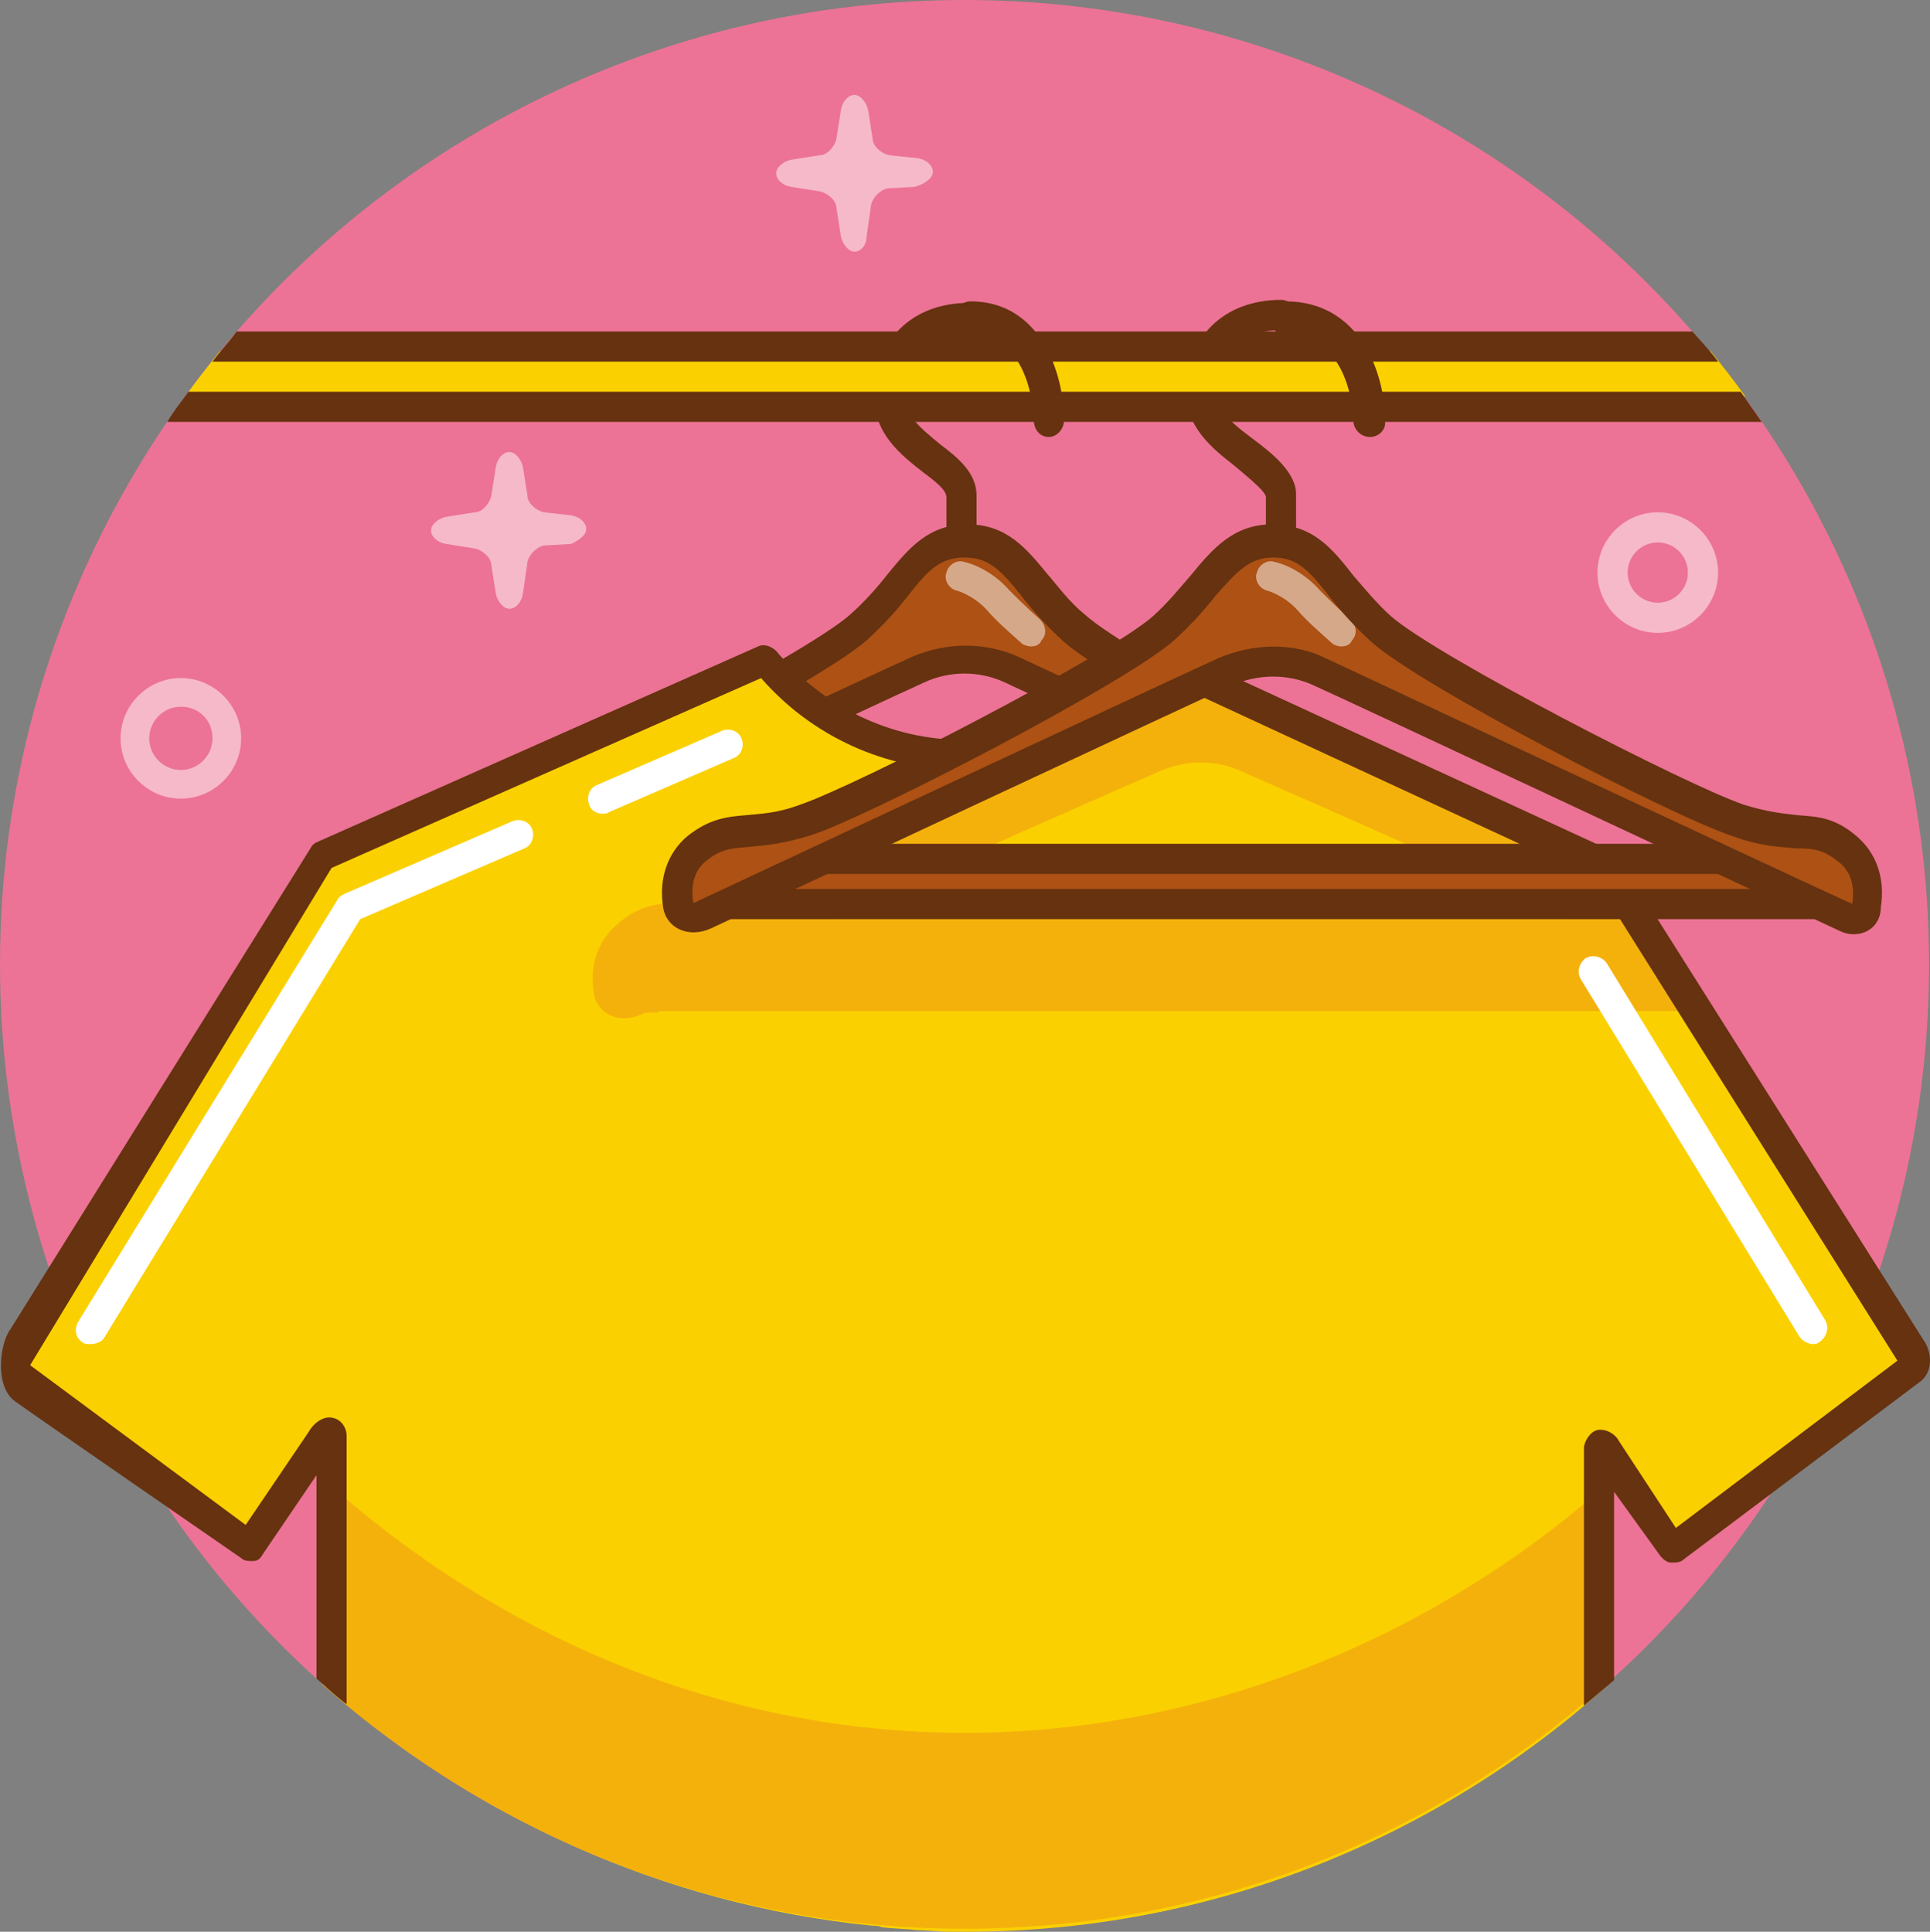 <?xml version="1.0" encoding="utf-8"?>
<!-- Generator: Adobe Illustrator 16.0.0, SVG Export Plug-In . SVG Version: 6.00 Build 0)  -->
<!DOCTYPE svg PUBLIC "-//W3C//DTD SVG 1.1//EN" "http://www.w3.org/Graphics/SVG/1.1/DTD/svg11.dtd">
<svg version="1.1" id="closet" xmlns="http://www.w3.org/2000/svg" xmlns:xlink="http://www.w3.org/1999/xlink" x="0px" y="0px"
	 width="230.112px" height="230.359px" viewBox="0 182.64 230.112 230.359" enable-background="new 0 182.64 230.112 230.359"
	 xml:space="preserve">
<rect x="0" y="182.64" width="230.112" height="230.359" fill="#808080" stroke="none"/>
<g>
	<circle fill="#EC7395" cx="115" cy="297.64" r="115"/>
	<path fill="#663210" d="M114.641,252.719c-1.078,0-1.797-0.898-1.797-1.797v-8.984c0-0.898-1.438-1.977-2.875-3.055
		c-2.516-1.977-5.75-4.492-5.75-8.984c0-6.648,4.492-11.141,11.32-11.141c1.078,0,1.797,0.898,1.797,1.797s-0.719,1.797-1.797,1.797
		c-3.773,0-7.727,1.977-7.727,7.367c0,2.516,2.156,4.133,4.312,5.93c2.156,1.617,4.312,3.414,4.312,6.109v8.984
		C116.438,251.82,115.719,252.719,114.641,252.719z"/>
	<path fill="#663210" d="M152.734,252.719c-1.797,0-1.797-0.719-1.797-1.797v-8.984c0-0.719-2.516-2.695-3.773-3.773
		c-2.516-1.977-5.75-4.492-5.75-8.805c0-6.469,4.492-10.961,11.32-10.961c1.078,0,1.797,0.898,1.797,1.797
		c0,1.078-0.719,1.797-1.797,1.797c-3.773,0-7.727,1.977-7.727,7.188c0,2.516,2.156,4.133,4.312,5.75s5.211,3.953,5.211,6.648v8.984
		C154.531,252,154.531,252.719,152.734,252.719z"/>
	<path fill="#FBD000" d="M26.234,224.508c-1.438,1.797-2.875,3.594-4.133,5.391h185.977c-1.258-1.797-2.695-3.594-4.133-5.391
		H26.234z"/>
	<path fill="#663210" d="M25.336,225.765h179.508c-0.898-1.258-1.977-2.336-3.055-3.594H28.211
		C27.312,223.429,26.234,224.508,25.336,225.765z"/>
	<path fill="#663210" d="M19.945,232.953h190.109c-0.898-1.258-1.617-2.336-2.516-3.594H22.461
		C21.562,230.617,20.664,231.695,19.945,232.953z"/>
	<path fill="none" stroke="#000000" stroke-width="2" stroke-miterlimit="10" d="M138.898,261.344"/>
	<path fill="none" stroke="#000000" stroke-width="2" stroke-miterlimit="10" d="M171.781,261.344"/>
	<path fill="#663210" d="M125.062,234.75c-1.078,0-1.797-0.898-1.797-1.977c0-0.18-0.18-10.242-7.547-10.242
		c-1.078,0-1.797-0.898-1.797-1.977s0.719-1.977,1.797-1.977c8.266,0,11.141,8.445,11.141,14.195
		C126.859,233.851,125.961,234.75,125.062,234.75z"/>
	<path fill="#663210" d="M163.336,234.75c-1.078,0-1.977-0.898-1.977-1.977c0-0.18-0.18-10.242-8.086-10.242
		c-1.078,0-1.977-0.898-1.977-1.977s0.898-1.977,1.977-1.977c8.805,0,11.859,8.445,11.859,14.195
		C165.312,233.851,164.414,234.75,163.336,234.75z"/>
	<rect x="49.055" y="284.883" fill="#AD5114" width="132.789" height="3.594"/>
	<path fill="#663210" d="M181.844,291.89H49.055c-1.078,0-1.797-0.719-1.797-1.797v-5.93c0-1.078,0.719-1.797,1.797-1.797h132.789
		c1.078,0,1.797,0.719,1.797,1.797v5.93C183.641,290.992,182.742,291.89,181.844,291.89z M50.852,288.297h129.195v-2.336H50.852
		V288.297z"/>
	<path fill="#AD5114" d="M183.461,283.445c-4.133-3.234-5.93-0.898-12.938-3.234s-36.656-17.609-42.406-22.641
		s-7.008-10.422-12.938-10.422s-7.367,5.391-12.938,10.422c-5.75,5.031-35.398,20.305-42.406,22.641s-8.984,0-12.938,3.234
		c-2.336,1.977-2.516,4.672-2.156,6.648c0.18,1.438,1.617,1.797,3.055,1.078c11.5-5.391,58.578-27.312,61.812-28.75
		c3.773-1.617,7.906-1.617,11.32,0c3.055,1.438,51.031,23.719,62.172,28.93c1.438,0.719,2.695,0.18,2.875-1.078
		C185.977,288.297,185.797,285.422,183.461,283.445z"/>
	<path opacity="0.5" fill="#FFFFFF" enable-background="new    " d="M122.906,259.726c-0.359,0-0.898-0.18-1.078-0.359
		c-1.617-1.438-3.055-2.695-4.133-3.953c-1.617-1.797-3.594-2.336-3.594-2.336c-0.898-0.18-1.617-1.258-1.258-2.156
		c0.18-0.898,1.258-1.617,2.156-1.258c0.18,0,3.055,0.719,5.391,3.414c0.898,0.898,2.156,2.156,3.594,3.414
		c0.719,0.719,0.898,1.797,0.18,2.516C123.984,259.547,123.445,259.726,122.906,259.726z"/>
	<path fill="#663210" d="M183.281,293.328L183.281,293.328c-0.719,0-1.258-0.18-1.977-0.539
		c-11.141-5.211-58.398-27.312-61.453-28.75s-6.648-1.438-9.703,0c-3.234,1.438-49.773,23.18-61.094,28.57
		c-2.695,1.258-5.211,0-5.57-2.516c-0.539-3.414,0.539-6.289,2.875-8.266c2.695-2.156,4.852-2.336,7.008-2.516
		c1.617-0.18,3.594-0.18,6.469-1.078c6.648-2.336,35.938-17.43,41.508-22.281c1.797-1.617,3.234-3.234,4.492-4.852
		c2.516-3.055,4.852-5.93,9.523-5.93s7.008,2.875,9.523,5.93c1.258,1.438,2.516,3.234,4.492,4.852
		c5.391,4.852,34.68,19.945,41.508,22.281c2.875,0.898,4.852,1.078,6.469,1.078c2.156,0.18,4.312,0.18,7.008,2.516
		c2.336,1.977,3.414,4.852,2.875,8.445C186.516,292.25,185.078,293.328,183.281,293.328z M115,249.125
		c-2.875,0-4.312,1.438-6.828,4.672c-1.258,1.617-2.875,3.414-4.852,5.211c-5.75,5.031-35.578,20.484-42.586,22.82
		c-3.234,1.078-5.57,1.258-7.367,1.258c-1.977,0.18-3.055,0.18-4.852,1.617c-1.438,1.078-1.977,2.875-1.617,5.031
		c0,0,0.359,0,0.539-0.18c11.32-5.391,58.039-27.133,61.273-28.57c4.133-1.797,8.805-1.797,12.758,0
		c3.055,1.438,50.492,23.539,61.453,28.75c0.18,0,0.359,0.18,0.359,0.18c0.359-2.156-0.18-3.773-1.617-5.031
		c-1.797-1.438-2.875-1.438-4.852-1.617c-1.797-0.18-4.133-0.18-7.367-1.258c-7.008-2.336-36.836-17.789-42.586-22.82
		c-1.977-1.797-3.594-3.594-4.852-5.211C119.312,250.562,117.875,249.125,115,249.125z"/>
	<path fill="#FBD000" d="M228.562,345.258l-37.195-59.297l-52.828-24.617c-5.57,6.828-14.195,11.32-23.719,11.32
		s-18.148-4.312-23.719-11.32l-52.828,23.359L0.539,345.976L29.648,367l8.625-12.938v29.109
		c17.789,15.992,40.609,26.594,65.766,29.109c0.359,0,0.719,0,1.078,0.18c1.438,0.18,2.875,0.18,4.312,0.359
		c1.258,0,2.516,0.18,3.773,0.18c0.719,0,1.258,0,1.977,0c29.289,0,56.062-11.141,76.188-29.109v-28.75l7.906,12.039
		L228.562,345.258z"/>
	<path fill="#F4B10B" d="M38.453,358.914v24.617C58.758,401.5,85.531,412.64,115,412.64c29.289,0,56.062-10.961,76.367-29.109
		v-23.719c-20.125,17.789-47.258,29.469-76.367,29.469C85.352,389.281,58.758,377.242,38.453,358.914z"/>
	<path fill="#F4B10B" d="M191.367,285.961l-52.828-24.617c-4.492,5.57-10.781,9.344-17.969,10.781
		c-10.961,6.469-28.391,15.094-33.422,16.891c-2.875,0.898-4.852,1.078-6.469,1.258c-2.156,0.18-4.312,0.18-7.008,2.516
		c-2.336,1.977-3.414,4.852-2.875,8.266c0.359,2.516,3.055,3.773,5.75,2.516c0.719-0.359,1.438,0,2.156-0.359h123.086
		L191.367,285.961z M99.188,292.07c17.07-7.906,37.016-16.531,38.992-17.43c3.234-1.438,6.828-1.438,9.883,0
		c1.977,0.898,21.922,9.523,39.172,17.609H99.188V292.07z"/>
	<path fill="#663210" d="M192.984,284.883c-0.18-0.359-0.539-0.539-0.719-0.719l-53.008-24.438c-0.719-0.359-1.617-0.18-2.156,0.539
		c-5.57,6.828-13.656,10.602-22.281,10.602s-16.711-3.953-22.281-10.602c-0.539-0.539-1.438-0.898-2.156-0.539l-52.648,23.359
		c-0.359,0.18-0.539,0.359-0.719,0.719c0,0-33.422,53.547-35.758,57.32c-1.258,1.617-1.977,6.828,0.539,8.625
		c1.977,1.438,26.953,18.688,26.953,18.688c0.359,0.359,0.898,0.359,1.438,0.359s0.898-0.359,1.078-0.719l6.469-9.523v24.258
		c1.258,1.078,2.336,2.156,3.594,3.055v-31.984c0-1.078-0.719-1.977-1.617-2.156c-1.258-0.359-2.516,0.898-2.875,1.617
		l-7.547,11.141L3.594,345.437l35.938-59.297L90.742,263.5c6.109,7.008,14.914,10.961,24.078,10.961
		c9.344,0,17.969-3.953,24.078-10.781l51.211,23.719l36.117,57.5l-26.414,19.945l-6.828-10.422
		c-0.359-0.719-1.438-1.438-2.516-1.258c-0.898,0.18-1.617,1.438-1.617,2.156v30.727c1.258-1.078,2.336-1.977,3.594-3.055v-22.461
		l5.57,7.727c0.359,0.359,0.719,0.719,1.258,0.719s1.078,0,1.438-0.359l28.211-21.203c1.438-1.078,1.438-3.055,0.719-4.492
		L192.984,284.883z"/>
	<rect x="86.07" y="285.961" fill="#AD5114" width="132.789" height="3.594"/>
	<path fill="#663210" d="M218.859,292.25H86.07c-1.078,0-1.797-0.719-1.797-1.797v-5.391c0-1.078,0.719-1.797,1.797-1.797h132.789
		c1.078,0,1.797,0.719,1.797,1.797v5.391C220.656,291.531,219.938,292.25,218.859,292.25z M87.867,288.656h129.195v-1.797H87.867
		V288.656z"/>
	<path fill="#AD5114" d="M220.477,283.445c-4.133-3.234-5.93-0.898-12.938-3.234s-36.656-17.609-42.406-22.641
		s-7.008-10.422-12.938-10.422s-7.367,5.391-12.938,10.422c-5.75,5.031-35.398,20.305-42.406,22.641s-8.984,0-12.938,3.234
		c-2.336,1.977-2.516,4.672-2.156,6.648c0.18,1.438,1.617,1.797,3.055,1.078c11.5-5.391,58.578-27.312,61.812-28.75
		c3.773-1.617,7.906-1.617,11.32,0c3.055,1.438,51.031,23.719,62.172,28.93c1.438,0.719,2.695,0.18,2.875-1.078
		C222.992,288.297,222.992,285.422,220.477,283.445z"/>
	<path opacity="0.5" fill="#FFFFFF" enable-background="new    " d="M159.922,259.726c-0.359,0-0.898-0.18-1.078-0.359
		c-1.617-1.438-3.055-2.695-4.133-3.953c-1.617-1.797-3.594-2.336-3.594-2.336c-0.898-0.18-1.617-1.258-1.258-2.156
		c0.18-0.898,1.258-1.617,2.156-1.258c0.18,0,3.055,0.719,5.391,3.414c0.898,0.898,2.156,2.156,3.594,3.414
		c0.719,0.719,0.898,1.797,0.18,2.516C161,259.547,160.461,259.726,159.922,259.726z"/>
	<path fill="#663210" d="M221.016,294.047L221.016,294.047c-0.719,0-1.258-0.18-1.977-0.539
		c-11.141-5.211-59.117-27.672-62.352-29.109c-3.055-1.438-6.648-1.438-9.883,0s-50.492,23.539-61.992,28.93
		c-2.695,1.258-5.391,0-5.75-2.516c-0.539-3.414,0.539-6.469,2.875-8.445c2.695-2.156,4.852-2.336,7.008-2.516
		c1.617-0.18,3.594-0.18,6.469-1.258c6.828-2.336,36.477-17.609,42.047-22.461c1.797-1.617,3.234-3.414,4.492-4.852
		c2.516-3.055,5.031-6.109,9.703-6.109c4.852,0,7.188,2.875,9.703,6.109c1.258,1.438,2.695,3.234,4.492,4.852
		c5.57,4.852,35.219,20.125,42.047,22.461c2.875,0.898,4.852,1.078,6.469,1.258c2.156,0.18,4.312,0.18,7.008,2.516
		c2.336,1.977,3.414,5.031,2.875,8.445C224.25,292.789,222.812,294.047,221.016,294.047z M151.836,249.125
		c-2.875,0-4.312,1.617-7.008,4.672c-1.258,1.617-2.875,3.414-4.852,5.211c-5.93,5.211-36.117,20.844-43.125,23.18
		c-3.414,1.078-5.57,1.258-7.547,1.438s-3.234,0.18-5.031,1.617c-1.438,1.078-1.977,2.875-1.617,5.031c0,0,0.359,0,0.539-0.18
		c11.5-5.391,58.758-27.492,61.992-28.93c4.133-1.797,8.984-1.977,12.938,0c3.055,1.438,51.031,23.898,62.352,29.109
		c0.18,0,0.359,0.18,0.359,0.18c0.359-2.156-0.18-3.953-1.617-5.031c-1.797-1.438-2.875-1.617-5.031-1.617
		c-1.797-0.18-4.133-0.18-7.547-1.438c-7.188-2.336-37.375-17.969-43.125-23.18c-1.977-1.797-3.594-3.594-4.852-5.211
		C156.148,250.742,154.711,249.125,151.836,249.125z"/>
	<path fill="#FFFFFF" d="M71.875,279.672c-0.719,0-1.438-0.359-1.617-1.078c-0.359-0.898,0-1.977,0.898-2.336l14.914-6.469
		c0.898-0.359,1.977,0,2.336,0.898s0,1.977-0.898,2.336l-14.914,6.469C72.414,279.672,72.055,279.672,71.875,279.672z"/>
	<path fill="#FFFFFF" d="M10.781,342.922c-0.359,0-0.719,0-0.898-0.18c-0.898-0.539-1.078-1.617-0.539-2.516l30.906-50.312
		c0.18-0.359,0.539-0.539,0.898-0.719l19.945-8.625c0.898-0.359,1.977,0,2.336,0.898s0,1.977-0.898,2.336l-19.586,8.445
		l-30.547,49.953C12.039,342.742,11.32,342.922,10.781,342.922z"/>
	<path fill="#FFFFFF" d="M216.164,342.922c-0.539,0-1.258-0.359-1.617-0.898l-26.055-42.586c-0.539-0.898-0.18-1.977,0.539-2.516
		c0.898-0.539,1.977-0.18,2.516,0.539l26.055,42.586c0.539,0.898,0.18,1.977-0.539,2.516
		C216.703,342.922,216.344,342.922,216.164,342.922z"/>
	<path opacity="0.5" fill="#FFFFFF" enable-background="new    " d="M197.656,258.109c-3.953,0-7.188-3.234-7.188-7.188
		s3.234-7.188,7.188-7.188s7.188,3.234,7.188,7.188S201.609,258.109,197.656,258.109z M197.656,247.328
		c-1.977,0-3.594,1.617-3.594,3.594s1.617,3.594,3.594,3.594s3.594-1.617,3.594-3.594S199.633,247.328,197.656,247.328z"/>
	<path opacity="0.5" fill="#FFFFFF" enable-background="new    " d="M21.562,277.875c-3.953,0-7.188-3.234-7.188-7.188
		s3.234-7.188,7.188-7.188s7.188,3.234,7.188,7.188S25.516,277.875,21.562,277.875z M21.562,266.914
		c-2.156,0-3.773,1.797-3.773,3.773c0,2.156,1.797,3.773,3.773,3.773c2.156,0,3.773-1.797,3.773-3.773
		C25.336,268.531,23.719,266.914,21.562,266.914z"/>
	<path opacity="0.5" fill="#FFFFFF" enable-background="new    " d="M111.227,203.125c0-0.719-0.719-1.438-1.797-1.617l-3.414-0.359
		c-0.898-0.18-1.977-1.078-1.977-1.977l-0.539-3.414c-0.18-0.898-0.898-1.797-1.617-1.797s-1.438,0.719-1.617,1.797l-0.539,3.414
		c-0.18,0.898-1.078,1.977-1.977,1.977l-3.414,0.539c-0.898,0.18-1.797,0.898-1.797,1.617s0.719,1.438,1.797,1.617l3.414,0.539
		c0.898,0.18,1.977,1.078,1.977,1.977l0.539,3.414c0.18,0.898,0.898,1.797,1.617,1.797s1.438-0.719,1.438-1.797l0.539-3.773
		c0.18-0.898,1.078-1.797,1.977-1.977l3.234-0.18C110.328,204.562,111.227,203.844,111.227,203.125z"/>
	<path opacity="0.5" fill="#FFFFFF" enable-background="new    " d="M69.898,245.711c0-0.719-0.719-1.438-1.797-1.617l-3.234-0.359
		c-0.898-0.18-1.977-1.078-1.977-1.977l-0.539-3.414c-0.18-0.898-0.898-1.797-1.617-1.797s-1.438,0.719-1.617,1.797l-0.539,3.414
		c-0.18,0.898-1.078,1.977-1.977,1.977l-3.414,0.539c-0.898,0.18-1.797,0.898-1.797,1.617s0.719,1.438,1.797,1.617l3.414,0.539
		c0.898,0.18,1.977,1.078,1.977,1.977l0.539,3.414c0.18,0.898,0.898,1.797,1.617,1.797s1.438-0.719,1.617-1.797l0.539-3.773
		c0.18-0.898,1.078-1.797,1.977-1.977l3.234-0.18C69.18,246.969,69.898,246.429,69.898,245.711z"/>
</g>
</svg>
